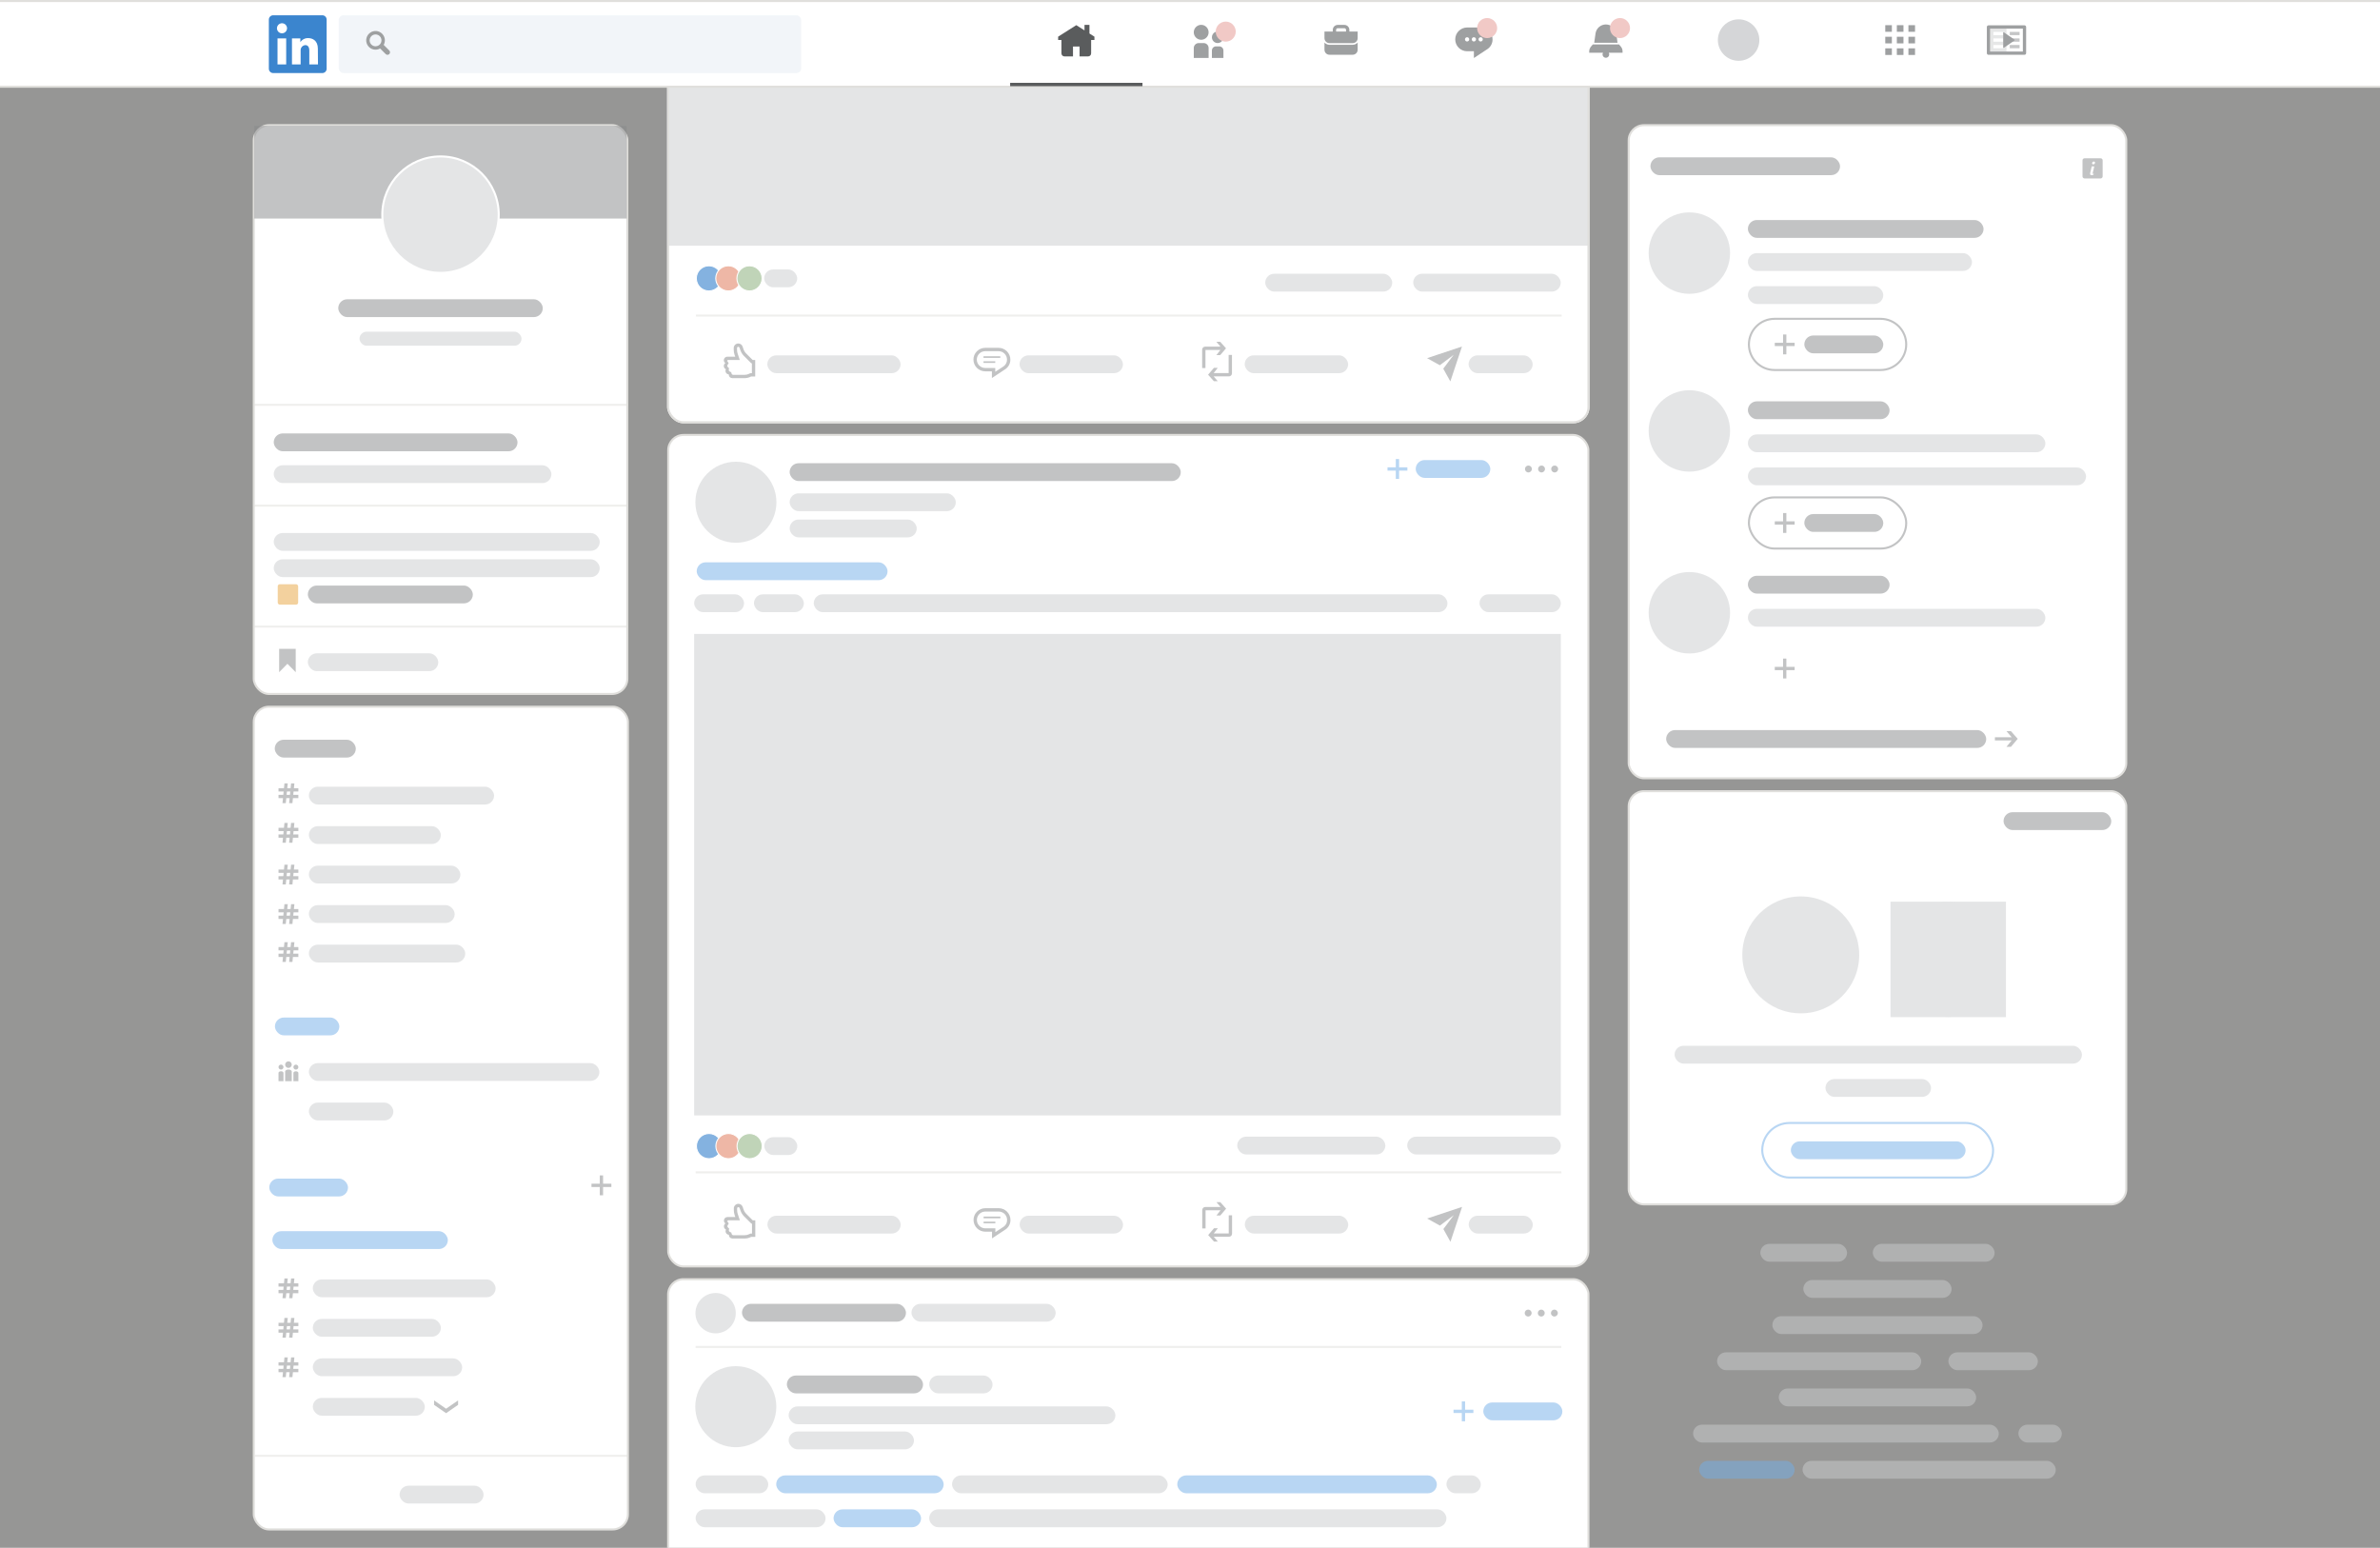 <svg width="3117" height="2027" viewBox="0 0 3117 2027" fill="none" xmlns="http://www.w3.org/2000/svg">
<rect x="0" y="0" width="3117" height="2027" fill="#808080" stroke="none"/>
<g clip-path="url(#clip0_3003_6279)">
<rect width="3117" height="2027" fill="#F3F2EF" fill-opacity="0.2"/>
<g clip-path="url(#clip1_3003_6279)">
<rect x="873.695" y="-1215.68" width="1208" height="1770" rx="21.36" fill="white"/>
<g opacity="0.5">
<rect x="873.695" y="-886.278" width="1208" height="1208" fill="#CACCCE"/>
<path d="M1288.07 466.521H1310.04V468.719H1288.07V466.521ZM1288.07 475.311H1303.45V473.114H1288.07V475.311ZM1323.23 470.916C1323.26 473.322 1322.71 475.7 1321.62 477.847C1320.53 479.994 1318.94 481.846 1316.99 483.244L1299.05 495.088V486.298H1290.26C1286.19 486.298 1282.27 484.678 1279.39 481.793C1276.5 478.908 1274.88 474.996 1274.88 470.916C1274.88 466.837 1276.5 462.924 1279.39 460.039C1282.27 457.155 1286.19 455.534 1290.26 455.534H1307.84C1311.92 455.534 1315.84 457.155 1318.72 460.039C1321.61 462.924 1323.23 466.837 1323.23 470.916ZM1318.83 470.916C1318.83 468.002 1317.67 465.208 1315.61 463.147C1313.55 461.087 1310.76 459.929 1307.84 459.929H1290.26C1287.35 459.929 1284.56 461.087 1282.5 463.147C1280.44 465.208 1279.28 468.002 1279.28 470.916C1279.28 473.83 1280.44 476.625 1282.5 478.685C1284.56 480.746 1287.35 481.903 1290.26 481.903H1303.45V486.914L1314.44 479.706C1315.83 478.709 1316.96 477.387 1317.72 475.855C1318.49 474.324 1318.87 472.628 1318.83 470.916Z" fill="#86888A"/>
<path d="M1914.7 453.817L1868.99 469.055L1885.67 478.328L1903.82 464.701L1890.19 482.856L1899.47 499.53L1914.7 453.817Z" fill="#86888A"/>
<path d="M985.73 471.437L977.27 462.978C975.607 461.313 974.355 459.283 973.614 457.05L972.554 453.869C972.156 452.686 971.397 451.657 970.384 450.928C969.371 450.198 968.155 449.804 966.907 449.802C966.125 449.799 965.351 449.95 964.628 450.246C963.905 450.543 963.248 450.979 962.693 451.529C962.139 452.08 961.698 452.734 961.396 453.455C961.095 454.175 960.938 454.949 960.935 455.73V458.153C960.94 460.248 961.276 462.329 961.931 464.319L962.861 467.11H952.541C951.324 467.11 950.158 467.594 949.297 468.454C948.437 469.314 947.954 470.481 947.954 471.697C947.957 472.445 948.139 473.181 948.486 473.843C948.832 474.506 949.332 475.076 949.944 475.505C949.332 475.923 948.83 476.485 948.483 477.141C948.137 477.797 947.955 478.527 947.954 479.269C947.937 480.184 948.191 481.082 948.683 481.852C949.176 482.622 949.886 483.229 950.723 483.597C950.334 484.252 950.125 484.998 950.118 485.76C950.116 486.933 950.563 488.062 951.368 488.915C952.173 489.768 953.274 490.281 954.445 490.347V490.65C954.445 491.866 954.928 493.033 955.788 493.893C956.648 494.753 957.815 495.237 959.031 495.237H975.236C977.924 495.234 980.574 494.612 982.982 493.419L983.653 493.073H989.062V471.437H985.73ZM984.734 488.746H982.571L980.991 489.546C979.18 490.437 977.19 490.903 975.172 490.909H960.33C959.847 490.929 959.371 490.786 958.979 490.503C958.587 490.221 958.301 489.816 958.166 489.352L957.625 487.469L955.786 486.582C955.362 486.41 955.004 486.107 954.763 485.719C954.522 485.33 954.411 484.875 954.445 484.419L954.812 482.255L953.168 480.654C952.81 480.305 952.585 479.842 952.529 479.345C952.474 478.848 952.593 478.347 952.865 477.928L954.293 475.57L952.714 473.19C952.623 473.08 952.556 472.953 952.516 472.817C952.475 472.68 952.463 472.537 952.479 472.396C952.495 472.255 952.54 472.118 952.61 471.994C952.68 471.87 952.774 471.762 952.887 471.675C953.092 471.504 953.356 471.419 953.622 471.437H968.876L966.041 462.956C965.524 461.408 965.261 459.786 965.262 458.153V455.752C965.273 455.325 965.448 454.918 965.75 454.616C966.052 454.314 966.458 454.14 966.885 454.129C967.224 454.129 967.555 454.236 967.831 454.434C968.106 454.632 968.313 454.911 968.421 455.232L969.59 458.456C970.523 461.301 972.1 463.892 974.198 466.028L983.934 475.765H984.734V488.746Z" fill="#86888A"/>
<path d="M1613.46 464.828V488.93C1613.46 491.142 1611.67 492.936 1609.45 492.936H1589.49L1594.85 499.257H1589.8L1582.18 490.707L1589.8 481.785H1594.85L1589.53 488.58H1609.1V464.828H1613.46ZM1589.47 492.921L1589.48 492.925V492.92L1589.47 492.921ZM1598.06 447.612L1605.68 456.162L1598.06 465.085H1593.01L1598.34 458.289H1578.76V482.042H1574.41V457.939C1574.41 455.727 1576.2 453.935 1578.41 453.935H1598.38L1593.01 447.612H1598.06ZM1598.39 453.949H1598.39L1598.39 453.944V453.949Z" fill="#86888A"/>
<rect x="1004.92" y="465.38" width="174.547" height="23.361" rx="11.681" fill="#CACCCE"/>
<rect x="1335.22" y="465.38" width="135.47" height="23.361" rx="11.681" fill="#CACCCE"/>
<rect x="1630.13" y="465.38" width="135.47" height="23.361" rx="11.681" fill="#CACCCE"/>
<rect x="1923.35" y="465.38" width="83.956" height="23.361" rx="11.681" fill="#CACCCE"/>
<rect x="1000.78" y="352.868" width="43.291" height="23.361" rx="11.681" fill="#CACCCE"/>
<rect x="1850.81" y="358.509" width="193.223" height="23.361" rx="11.681" fill="#CACCCE"/>
<rect x="1657.02" y="358.509" width="166.33" height="23.361" rx="11.681" fill="#CACCCE"/>
<path d="M911.469 413.249L2045.29 413.249" stroke="#E0DFDC" stroke-width="2.67"/>
<circle cx="928.423" cy="364.549" r="16.504" fill="#0A66C2" stroke="white" stroke-width="1.335"/>
<circle cx="953.907" cy="364.549" r="16.504" fill="#DD704D" stroke="white" stroke-width="1.335"/>
<circle cx="981.61" cy="364.549" r="16.504" fill="#81A971" stroke="white" stroke-width="1.335"/>
</g>
</g>
<rect x="875.03" y="-1214.35" width="1205.33" height="1767.33" rx="20.025" stroke="#E0DFDC" stroke-width="2.67"/>
<rect x="875.163" y="569.654" width="1205.06" height="1088.92" rx="20.027" fill="white"/>
<rect x="875.163" y="569.654" width="1205.06" height="1088.92" rx="20.027" stroke="#E0DFDC" stroke-width="2.67"/>
<g opacity="0.5">
<circle cx="963.784" cy="657.75" r="53.077" fill="#CACCCE"/>
<path fill-rule="evenodd" clip-rule="evenodd" d="M2006.25 614.183C2006.25 616.685 2004.22 618.713 2001.72 618.713C1999.22 618.713 1997.19 616.685 1997.19 614.183C1997.19 611.681 1999.22 609.653 2001.72 609.653C2004.22 609.653 2006.25 611.681 2006.25 614.183ZM2023.42 614.183C2023.42 616.685 2021.39 618.713 2018.89 618.713C2016.39 618.713 2014.36 616.685 2014.36 614.183C2014.36 611.681 2016.39 609.653 2018.89 609.653C2021.39 609.653 2023.42 611.681 2023.42 614.183ZM2036.07 618.713C2038.57 618.713 2040.6 616.685 2040.6 614.183C2040.6 611.681 2038.57 609.653 2036.07 609.653C2033.57 609.653 2031.54 611.681 2031.54 614.183C2031.54 616.685 2033.57 618.713 2036.07 618.713Z" fill="#86888A"/>
<path fill-rule="evenodd" clip-rule="evenodd" d="M1832.35 601.165H1828.02V612.02H1817.16V616.346H1828.02V627.199H1832.35V616.346H1843.2V612.02H1832.35V601.165Z" fill="#72ADE7"/>
<rect x="909.109" y="778.339" width="65.353" height="23.361" rx="11.681" fill="#CACCCE"/>
<rect x="987.43" y="778.339" width="65.353" height="23.361" rx="11.681" fill="#CACCCE"/>
<rect x="912.438" y="736.433" width="249.967" height="23.361" rx="11.681" fill="#72ADE7"/>
<rect x="1065.75" y="778.339" width="829.922" height="23.361" rx="11.681" fill="#CACCCE"/>
<rect x="1034.16" y="606.64" width="512.244" height="23.361" rx="11.681" fill="#86888A"/>
<rect x="1034.16" y="646.07" width="217.619" height="23.361" rx="11.681" fill="#CACCCE"/>
<rect x="1034.16" y="680.411" width="166.473" height="23.361" rx="11.681" fill="#CACCCE"/>
<rect x="1937.64" y="778.339" width="106.523" height="23.361" rx="11.681" fill="#CACCCE"/>
<rect x="1854.11" y="602.502" width="97.707" height="23.361" rx="11.681" fill="#72ADE7"/>
<rect x="909.109" y="830.21" width="1135.06" height="630.571" fill="#CACCCE"/>
<rect x="1000.91" y="1489.29" width="43.291" height="23.361" rx="11.681" fill="#CACCCE"/>
<circle cx="928.556" cy="1500.97" r="16.504" fill="#0A66C2" stroke="white" stroke-width="1.335"/>
<circle cx="954.04" cy="1500.97" r="16.504" fill="#DD704D" stroke="white" stroke-width="1.335"/>
<circle cx="981.747" cy="1500.97" r="16.504" fill="#81A971" stroke="white" stroke-width="1.335"/>
<path d="M911.102 1535.33L2044.92 1535.33" stroke="#E0DFDC" stroke-width="2.67"/>
<rect x="1842.94" y="1488.58" width="201.23" height="23.361" rx="11.681" fill="#CACCCE"/>
<rect x="1620.34" y="1488.58" width="194.003" height="23.361" rx="11.681" fill="#CACCCE"/>
<path d="M1288.2 1593.27H1310.17V1595.47H1288.2V1593.27ZM1288.2 1602.06H1303.58V1599.86H1288.2V1602.06ZM1323.36 1597.66C1323.39 1600.07 1322.84 1602.45 1321.75 1604.6C1320.67 1606.74 1319.08 1608.59 1317.12 1609.99L1299.19 1621.84V1613.05H1290.4C1286.32 1613.05 1282.41 1611.43 1279.52 1608.54C1276.64 1605.66 1275.02 1601.74 1275.02 1597.66C1275.02 1593.58 1276.64 1589.67 1279.52 1586.79C1282.41 1583.9 1286.32 1582.28 1290.4 1582.28H1307.98C1312.06 1582.28 1315.97 1583.9 1318.85 1586.79C1321.74 1589.67 1323.36 1593.58 1323.36 1597.66V1597.66ZM1318.96 1597.66C1318.96 1594.75 1317.81 1591.96 1315.75 1589.9C1313.69 1587.83 1310.89 1586.68 1307.98 1586.68H1290.4C1287.48 1586.68 1284.69 1587.83 1282.63 1589.9C1280.57 1591.96 1279.41 1594.75 1279.41 1597.66C1279.41 1600.58 1280.57 1603.37 1282.63 1605.43C1284.69 1607.49 1287.48 1608.65 1290.4 1608.65H1303.58V1613.66L1314.57 1606.45C1315.96 1605.46 1317.09 1604.14 1317.86 1602.6C1318.62 1601.07 1319 1599.38 1318.96 1597.66Z" fill="#86888A"/>
<path d="M1914.84 1580.57L1869.12 1595.8L1885.8 1605.08L1903.95 1591.45L1890.33 1609.61L1899.6 1626.28L1914.84 1580.57Z" fill="#86888A"/>
<path d="M985.863 1598.19L977.403 1589.73C975.74 1588.06 974.488 1586.03 973.747 1583.8L972.686 1580.62C972.288 1579.44 971.53 1578.41 970.517 1577.68C969.504 1576.95 968.288 1576.55 967.04 1576.55C966.258 1576.55 965.484 1576.7 964.761 1577C964.038 1577.29 963.381 1577.73 962.826 1578.28C962.272 1578.83 961.831 1579.48 961.529 1580.2C961.228 1580.93 961.071 1581.7 961.068 1582.48V1584.9C961.073 1587 961.409 1589.08 962.063 1591.07L962.994 1593.86H952.674C951.457 1593.86 950.29 1594.34 949.43 1595.2C948.57 1596.06 948.087 1597.23 948.087 1598.45C948.09 1599.19 948.272 1599.93 948.618 1600.59C948.965 1601.26 949.465 1601.83 950.077 1602.25C949.464 1602.67 948.963 1603.23 948.616 1603.89C948.269 1604.55 948.088 1605.28 948.087 1606.02C948.07 1606.93 948.323 1607.83 948.816 1608.6C949.309 1609.37 950.019 1609.98 950.856 1610.35C950.467 1611 950.258 1611.75 950.25 1612.51C950.248 1613.68 950.696 1614.81 951.501 1615.67C952.305 1616.52 953.407 1617.03 954.577 1617.1V1617.4C954.577 1618.62 955.061 1619.78 955.921 1620.64C956.781 1621.5 957.948 1621.99 959.164 1621.99H975.369C978.056 1621.98 980.707 1621.36 983.115 1620.17L983.785 1619.82H989.194V1598.19H985.863ZM984.867 1615.5H982.704L981.124 1616.3C979.313 1617.19 977.323 1617.65 975.304 1617.66H960.462C959.98 1617.68 959.504 1617.54 959.112 1617.25C958.72 1616.97 958.434 1616.57 958.299 1616.1L957.758 1614.22L955.919 1613.33C955.495 1613.16 955.137 1612.86 954.896 1612.47C954.655 1612.08 954.544 1611.62 954.577 1611.17L954.945 1609.01L953.301 1607.4C952.943 1607.05 952.718 1606.59 952.662 1606.1C952.607 1605.6 952.726 1605.1 952.998 1604.68L954.426 1602.32L952.847 1599.94C952.756 1599.83 952.689 1599.7 952.649 1599.57C952.608 1599.43 952.596 1599.29 952.612 1599.15C952.628 1599 952.673 1598.87 952.743 1598.74C952.813 1598.62 952.907 1598.51 953.02 1598.43C953.225 1598.25 953.489 1598.17 953.755 1598.19H969.008L966.174 1589.71C965.657 1588.16 965.394 1586.54 965.395 1584.9V1582.5C965.406 1582.07 965.581 1581.67 965.883 1581.37C966.185 1581.06 966.591 1580.89 967.018 1580.88C967.357 1580.88 967.688 1580.99 967.963 1581.18C968.239 1581.38 968.445 1581.66 968.554 1581.98L969.722 1585.21C970.656 1588.05 972.233 1590.64 974.331 1592.78L984.067 1602.51H984.867V1615.5Z" fill="#86888A"/>
<path fill-rule="evenodd" clip-rule="evenodd" d="M1593.15 1574.36H1598.2L1605.82 1582.91L1598.2 1591.83H1593.15L1598.47 1585.04L1578.89 1585.04V1608.79H1574.54V1584.69C1574.54 1582.48 1576.33 1580.68 1578.54 1580.68L1598.51 1580.68L1593.15 1574.36ZM1598.52 1580.7L1598.52 1580.7V1580.69L1598.52 1580.7ZM1594.99 1626.01H1589.93L1582.31 1617.46L1589.93 1608.53H1594.99L1589.66 1615.33H1609.24V1591.58H1613.59V1615.68C1613.59 1617.89 1611.8 1619.68 1609.59 1619.68H1589.62L1594.99 1626.01ZM1589.61 1619.67L1589.61 1619.67V1619.67L1589.61 1619.67Z" fill="#86888A"/>
<rect x="1005.06" y="1592.13" width="174.547" height="23.361" rx="11.681" fill="#CACCCE"/>
<rect x="1335.35" y="1592.13" width="135.47" height="23.361" rx="11.681" fill="#CACCCE"/>
<rect x="1630.27" y="1592.13" width="135.47" height="23.361" rx="11.681" fill="#CACCCE"/>
<rect x="1923.49" y="1592.13" width="83.956" height="23.361" rx="11.681" fill="#CACCCE"/>
</g>
<rect x="875.03" y="1675.25" width="1205.33" height="1743.86" rx="20.025" fill="white"/>
<rect x="875.03" y="1675.25" width="1205.33" height="1743.86" rx="20.025" stroke="#E0DFDC" stroke-width="2.67"/>
<g opacity="0.5">
<rect x="971.75" y="1707.52" width="214.772" height="23.367" rx="11.683" fill="#86888A"/>
<rect x="1030.53" y="1801.41" width="178.36" height="23.367" rx="11.683" fill="#86888A"/>
<rect x="911.02" y="1932.24" width="95.172" height="23.367" rx="11.683" fill="#CACCCE"/>
<rect x="911.02" y="1976.71" width="170.232" height="23.367" rx="11.683" fill="#CACCCE"/>
<rect x="1016.56" y="1932.24" width="219.339" height="23.367" rx="11.683" fill="#72ADE7"/>
<rect x="1091.69" y="1976.71" width="114.589" height="23.367" rx="11.683" fill="#72ADE7"/>
<rect x="1246.83" y="1932.24" width="282.445" height="23.367" rx="11.683" fill="#CACCCE"/>
<rect x="1216.93" y="1976.71" width="677.413" height="23.367" rx="11.683" fill="#CACCCE"/>
<rect x="1541.81" y="1932.24" width="340.003" height="23.367" rx="11.683" fill="#72ADE7"/>
<rect x="1894.34" y="1932.24" width="45.022" height="23.367" rx="11.683" fill="#CACCCE"/>
<rect x="1193.68" y="1707.52" width="188.897" height="23.367" rx="11.683" fill="#CACCCE"/>
<rect x="1216.95" y="1801.41" width="82.973" height="23.367" rx="11.683" fill="#CACCCE"/>
<rect x="1032.84" y="1841.84" width="427.974" height="23.367" rx="11.683" fill="#CACCCE"/>
<rect x="1032.84" y="1874.71" width="164.173" height="23.367" rx="11.683" fill="#CACCCE"/>
<circle cx="963.651" cy="1842.21" r="53.077" fill="#CACCCE"/>
<circle cx="937.22" cy="1719.76" r="26.427" fill="#CACCCE"/>
<path d="M1918.79 1846.17H1929.64V1850.49H1918.79V1861.35H1914.46V1850.49H1903.6V1846.17H1914.46V1835.31H1918.79V1846.17Z" fill="#72ADE7"/>
<rect x="1942.61" y="1836.69" width="103.561" height="23.367" rx="11.683" fill="#72ADE7"/>
<path d="M2001.36 1715.09C2003.86 1715.09 2005.89 1717.12 2005.89 1719.62C2005.89 1722.12 2003.86 1724.15 2001.36 1724.15C1998.86 1724.15 1996.83 1722.12 1996.83 1719.62C1996.83 1717.12 1998.86 1715.09 2001.36 1715.09ZM2018.53 1715.09C2021.03 1715.09 2023.06 1717.12 2023.06 1719.62C2023.06 1722.12 2021.03 1724.15 2018.53 1724.15C2016.03 1724.15 2014 1722.12 2014 1719.62C2014 1717.12 2016.03 1715.09 2018.53 1715.09ZM2035.71 1715.09C2038.21 1715.09 2040.24 1717.12 2040.24 1719.62C2040.24 1722.12 2038.21 1724.15 2035.71 1724.15C2033.21 1724.15 2031.18 1722.12 2031.18 1719.62C2031.18 1717.12 2033.21 1715.09 2035.71 1715.09Z" fill="#86888A"/>
<path d="M910.961 1764.01L2044.78 1764.01" stroke="#E0DFDC" stroke-width="2.67"/>
</g>
<rect x="-502.337" y="1.335" width="4121.67" height="112.239" fill="white"/>
<rect x="-502.337" y="1.335" width="4121.67" height="112.239" stroke="#E0DFDC" stroke-width="2.67"/>
<g opacity="0.8">
<rect x="1322.94" y="108.47" width="173.326" height="4.348" fill="#313335"/>
<circle cx="2277" cy="52.475" r="27.158" fill="#CACCCE"/>
<path d="M422.118 19.998H357.782C356.277 19.998 354.833 20.597 353.768 21.661C352.704 22.726 352.105 24.17 352.105 25.675V90.011C352.105 91.517 352.704 92.961 353.768 94.026C354.833 95.09 356.277 95.688 357.782 95.688H422.118C423.624 95.688 425.068 95.09 426.132 94.026C427.197 92.961 427.795 91.517 427.795 90.011V25.675C427.795 24.17 427.197 22.726 426.132 21.661C425.068 20.597 423.624 19.998 422.118 19.998ZM374.812 84.335H363.459V50.274H374.812V84.335ZM369.136 43.652C367.834 43.614 366.573 43.195 365.509 42.445C364.445 41.695 363.626 40.648 363.153 39.435C362.681 38.222 362.577 36.897 362.853 35.625C363.13 34.353 363.775 33.19 364.708 32.283C365.642 31.375 366.822 30.763 368.101 30.523C369.38 30.282 370.702 30.424 371.901 30.93C373.1 31.436 374.124 32.285 374.843 33.37C375.563 34.454 375.947 35.727 375.948 37.029C375.918 38.809 375.185 40.505 373.908 41.746C372.632 42.987 370.916 43.672 369.136 43.652ZM416.442 84.335H405.088V66.396C405.088 61.022 402.818 59.092 399.866 59.092C399 59.15 398.155 59.378 397.378 59.763C396.6 60.149 395.907 60.684 395.337 61.338C394.768 61.992 394.333 62.752 394.058 63.575C393.783 64.397 393.673 65.266 393.735 66.131C393.716 66.308 393.716 66.485 393.735 66.661V84.335H382.381V50.274H393.356V55.194C394.463 53.51 395.984 52.139 397.774 51.211C399.563 50.283 401.56 49.83 403.574 49.896C409.44 49.896 416.29 53.151 416.29 63.747L416.442 84.335Z" fill="#0A66C2"/>
<rect x="443.641" y="19.999" width="605.627" height="75.69" rx="6.234" fill="#EFF3F7"/>
<path d="M509.753 66.036L502.513 58.795C503.955 56.217 504.415 53.203 503.809 50.312C503.203 47.42 501.571 44.845 499.215 43.063C496.858 41.281 493.937 40.411 490.989 40.614C488.042 40.817 485.267 42.08 483.178 44.169C481.089 46.258 479.826 49.033 479.623 51.98C479.419 54.928 480.289 57.849 482.072 60.206C483.854 62.562 486.429 64.194 489.321 64.8C492.212 65.406 495.226 64.946 497.804 63.504L505.045 70.745C505.35 71.072 505.718 71.334 506.126 71.516C506.535 71.698 506.976 71.796 507.423 71.804C507.871 71.812 508.315 71.73 508.73 71.562C509.145 71.395 509.521 71.145 509.838 70.829C510.154 70.513 510.404 70.136 510.571 69.721C510.739 69.306 510.821 68.862 510.813 68.415C510.805 67.967 510.707 67.526 510.525 67.117C510.343 66.709 510.081 66.341 509.753 66.036ZM484.078 52.843C484.078 51.306 484.534 49.803 485.388 48.524C486.243 47.246 487.457 46.25 488.877 45.661C490.298 45.073 491.861 44.919 493.368 45.219C494.876 45.519 496.262 46.259 497.349 47.346C498.436 48.434 499.176 49.819 499.476 51.327C499.776 52.834 499.622 54.398 499.034 55.818C498.445 57.238 497.449 58.452 496.171 59.307C494.892 60.161 493.389 60.617 491.852 60.617C489.79 60.617 487.813 59.798 486.355 58.34C484.897 56.882 484.078 54.905 484.078 52.843Z" fill="#86888A"/>
<path d="M2469.06 32.977H2477.73V41.644H2469.06V32.977ZM2484.23 41.644H2492.9V32.977H2484.23V41.644ZM2499.39 32.977V41.644H2508.06V32.977H2499.39ZM2469.06 56.81H2477.73V48.144H2469.06V56.81ZM2484.23 56.81H2492.9V48.144H2484.23V56.81ZM2499.39 56.81H2508.06V48.144H2499.39V56.81ZM2469.06 71.976H2477.73V63.31H2469.06V71.976ZM2484.23 71.976H2492.9V63.31H2484.23V71.976ZM2499.39 71.976H2508.06V63.31H2499.39V71.976Z" fill="#86888A"/>
<path d="M1767.22 41.296V39.124C1767.22 37.397 1766.53 35.74 1765.31 34.518C1764.08 33.297 1762.43 32.61 1760.7 32.61H1752C1750.27 32.61 1748.61 33.297 1747.39 34.518C1746.17 35.74 1745.48 37.397 1745.48 39.124V41.296H1734.61V49.981C1734.61 51.708 1735.3 53.365 1736.52 54.587C1737.74 55.808 1739.4 56.495 1741.13 56.495H1771.56C1773.29 56.495 1774.95 55.808 1776.18 54.587C1777.4 53.365 1778.09 51.708 1778.09 49.981V41.296H1767.22ZM1749.83 39.124C1749.83 38.548 1750.06 37.996 1750.46 37.589C1750.87 37.182 1751.42 36.953 1752 36.953H1760.7C1761.27 36.953 1761.82 37.182 1762.23 37.589C1762.64 37.996 1762.87 38.548 1762.87 39.124V41.296H1749.83V39.124ZM1771.56 58.666C1772.8 58.659 1774.02 58.388 1775.15 57.871C1776.27 57.355 1777.28 56.604 1778.09 55.67V65.18C1778.09 66.908 1777.4 68.564 1776.18 69.786C1774.95 71.008 1773.29 71.694 1771.56 71.694H1741.13C1739.4 71.694 1737.74 71.008 1736.52 69.786C1735.3 68.564 1734.61 66.908 1734.61 65.18V55.67C1735.42 56.604 1736.42 57.355 1737.55 57.871C1738.67 58.388 1739.89 58.659 1741.13 58.666H1771.56Z" fill="#86888A"/>
<path d="M2124.99 69.075H2106.92C2107.31 69.737 2107.52 70.492 2107.53 71.261C2107.54 72.031 2107.34 72.789 2106.96 73.458C2106.58 74.127 2106.03 74.683 2105.36 75.07C2104.69 75.457 2103.94 75.66 2103.17 75.66C2102.4 75.66 2101.64 75.457 2100.97 75.07C2100.31 74.683 2099.76 74.127 2099.37 73.458C2098.99 72.789 2098.8 72.031 2098.8 71.261C2098.81 70.492 2099.02 69.737 2099.41 69.075H2081.34V66.895C2081.45 64.605 2082.35 62.423 2083.9 60.726L2086.08 58.175H2120.34L2122.52 60.726C2124.05 62.425 2124.93 64.612 2124.99 66.895V69.075ZM2116.72 43.874C2116.28 40.593 2114.66 37.583 2112.17 35.402C2109.68 33.221 2106.48 32.017 2103.17 32.015C2099.85 32.017 2096.65 33.221 2094.16 35.402C2091.67 37.583 2090.05 40.593 2089.61 43.874L2087.89 55.995H2118.44L2116.72 43.874Z" fill="#86888A"/>
<path d="M1582.87 62.909V75.927H1563.45V62.909C1563.45 61.183 1564.13 59.527 1565.35 58.306C1566.56 57.086 1568.21 56.4 1569.92 56.4H1576.39C1578.11 56.4 1579.76 57.086 1580.97 58.306C1582.18 59.527 1582.87 61.183 1582.87 62.909ZM1594.73 56.4C1596.22 56.4 1597.68 55.955 1598.92 55.12C1600.16 54.286 1601.13 53.1 1601.7 51.712C1602.27 50.325 1602.42 48.798 1602.13 47.325C1601.84 45.852 1601.12 44.499 1600.07 43.437C1599.01 42.375 1597.67 41.652 1596.2 41.359C1594.74 41.066 1593.22 41.216 1591.84 41.791C1590.46 42.365 1589.28 43.339 1588.45 44.587C1587.62 45.836 1587.18 47.304 1587.18 48.806C1587.18 50.82 1587.97 52.752 1589.39 54.176C1590.81 55.6 1592.73 56.4 1594.73 56.4ZM1596.89 60.739H1592.57C1591.14 60.739 1589.77 61.311 1588.76 62.328C1587.75 63.345 1587.18 64.725 1587.18 66.163V75.927H1602.28V66.163C1602.28 64.725 1601.71 63.345 1600.7 62.328C1599.69 61.311 1598.32 60.739 1596.89 60.739ZM1573.16 32.534C1571.24 32.534 1569.36 33.107 1567.77 34.18C1566.17 35.252 1564.93 36.777 1564.19 38.561C1563.46 40.345 1563.27 42.308 1563.64 44.202C1564.01 46.096 1564.94 47.836 1566.3 49.201C1567.65 50.567 1569.38 51.496 1571.27 51.873C1573.15 52.25 1575.1 52.057 1576.87 51.318C1578.65 50.579 1580.16 49.327 1581.23 47.722C1582.3 46.116 1582.87 44.228 1582.87 42.297C1582.87 41.015 1582.62 39.744 1582.13 38.558C1581.65 37.372 1580.93 36.295 1580.03 35.387C1579.13 34.48 1578.06 33.761 1576.88 33.272C1575.7 32.782 1574.43 32.531 1573.16 32.534Z" fill="#86888A"/>
<path d="M1939.18 36.004H1921.41C1917.29 36.004 1913.33 37.642 1910.41 40.559C1907.5 43.475 1905.86 47.431 1905.86 51.555C1905.86 55.679 1907.5 59.635 1910.41 62.551C1913.33 65.468 1917.29 67.106 1921.41 67.106H1930.3V75.992L1948.42 64.018C1950.4 62.605 1952.01 60.733 1953.11 58.562C1954.21 56.392 1954.77 53.987 1954.73 51.555C1954.73 47.431 1953.1 43.475 1950.18 40.559C1947.26 37.642 1943.31 36.004 1939.18 36.004ZM1921.41 54.332C1920.86 54.332 1920.32 54.169 1919.87 53.864C1919.41 53.559 1919.06 53.125 1918.84 52.618C1918.63 52.11 1918.58 51.552 1918.69 51.013C1918.79 50.474 1919.06 49.98 1919.45 49.591C1919.84 49.203 1920.33 48.938 1920.87 48.831C1921.41 48.724 1921.97 48.779 1922.47 48.989C1922.98 49.2 1923.41 49.556 1923.72 50.012C1924.02 50.469 1924.19 51.006 1924.19 51.555C1924.19 52.291 1923.89 52.998 1923.37 53.519C1922.85 54.039 1922.15 54.332 1921.41 54.332ZM1930.3 54.332C1929.75 54.332 1929.21 54.169 1928.75 53.864C1928.3 53.559 1927.94 53.125 1927.73 52.618C1927.52 52.11 1927.47 51.552 1927.57 51.013C1927.68 50.474 1927.94 49.98 1928.33 49.591C1928.72 49.203 1929.22 48.938 1929.75 48.831C1930.29 48.724 1930.85 48.779 1931.36 48.989C1931.87 49.2 1932.3 49.556 1932.61 50.012C1932.91 50.469 1933.07 51.006 1933.07 51.555C1933.07 52.291 1932.78 52.998 1932.26 53.519C1931.74 54.039 1931.03 54.332 1930.3 54.332ZM1939.18 54.332C1938.63 54.332 1938.1 54.169 1937.64 53.864C1937.18 53.559 1936.83 53.125 1936.62 52.618C1936.41 52.11 1936.35 51.552 1936.46 51.013C1936.57 50.474 1936.83 49.98 1937.22 49.591C1937.61 49.203 1938.1 48.938 1938.64 48.831C1939.18 48.724 1939.74 48.779 1940.25 48.989C1940.75 49.2 1941.19 49.556 1941.49 50.012C1941.8 50.469 1941.96 51.006 1941.96 51.555C1941.96 52.291 1941.67 52.998 1941.15 53.519C1940.63 54.039 1939.92 54.332 1939.18 54.332Z" fill="#86888A"/>
<circle cx="1605.29" cy="41.396" r="13.125" fill="#EEBBB8"/>
<path d="M1426.82 32.61H1420.35V39.781L1409.57 32.937L1385.8 48.028V52.338H1390.12L1390.12 69.891C1390.12 72.104 1391.91 73.897 1394.12 73.897H1405.25V60.962H1413.89V73.897H1425.01C1427.22 73.897 1429.01 72.104 1429.01 69.892V67.614C1429.01 67.552 1429.02 67.491 1429.02 67.429V52.338H1433.34V48.028L1426.82 43.891V32.61Z" fill="#313335"/>
<circle cx="2121.65" cy="36.756" r="13.125" fill="#EEBBB8"/>
<circle cx="1947.65" cy="36.756" r="13.125" fill="#EEBBB8"/>
<path d="M2649.26 37.469V67.479H2606.39V37.469H2649.26ZM2651.4 33.182H2604.25C2603.68 33.182 2603.13 33.407 2602.73 33.809C2602.33 34.212 2602.1 34.757 2602.1 35.325V69.622C2602.1 70.191 2602.33 70.736 2602.73 71.138C2603.13 71.54 2603.68 71.766 2604.25 71.766H2651.4C2651.97 71.766 2652.52 71.54 2652.92 71.138C2653.32 70.736 2653.55 70.191 2653.55 69.622V35.325C2653.55 34.757 2653.32 34.212 2652.92 33.809C2652.52 33.407 2651.97 33.182 2651.4 33.182Z" fill="#86888A"/>
<path opacity="0.25" d="M2606.39 37.469V67.479H2627.83V37.469H2606.39ZM2623.54 63.192H2610.68V58.905H2623.54V63.192ZM2623.54 54.618H2610.68V50.331H2623.54V54.618ZM2623.54 46.044H2610.68V41.756H2623.54V46.044Z" fill="#86888A"/>
<path opacity="0.6" d="M2632.11 41.756H2644.97V46.044H2632.11V41.756ZM2632.11 50.331H2644.97V54.618H2632.11V50.331ZM2632.11 58.905H2644.97V63.192H2632.11V58.905Z" fill="#86888A"/>
<path d="M2623.54 42.892V62.034C2623.54 62.143 2623.57 62.251 2623.63 62.345C2623.68 62.439 2623.76 62.515 2623.86 62.566C2623.96 62.617 2624.07 62.64 2624.18 62.633C2624.29 62.626 2624.39 62.589 2624.48 62.527L2638.27 53.009C2638.41 52.895 2638.51 52.727 2638.53 52.543C2638.56 52.358 2638.51 52.172 2638.39 52.023L2638.27 51.895L2624.48 42.399C2624.39 42.336 2624.29 42.299 2624.18 42.292C2624.07 42.285 2623.96 42.309 2623.86 42.359C2623.76 42.41 2623.68 42.487 2623.63 42.581C2623.57 42.674 2623.54 42.782 2623.54 42.892Z" fill="#86888A"/>
</g>
<rect x="332.359" y="163.937" width="489.246" height="744.898" rx="20.027" fill="white"/>
<rect x="332.359" y="163.937" width="489.246" height="744.898" rx="20.027" stroke="#E0DFDC" stroke-width="2.67"/>
<g opacity="0.5">
<rect x="442.988" y="391.926" width="267.88" height="23.361" rx="11.681" fill="#86888A"/>
<rect x="358.496" y="567.63" width="319.274" height="23.361" rx="11.681" fill="#86888A"/>
<rect x="358.496" y="609.301" width="363.65" height="23.361" rx="11.681" fill="#CACCCE"/>
<rect x="358.496" y="698.052" width="426.966" height="23.361" rx="11.681" fill="#CACCCE"/>
<rect x="358.496" y="732.447" width="426.966" height="23.361" rx="11.681" fill="#CACCCE"/>
<rect x="403.152" y="766.844" width="216.111" height="23.361" rx="11.681" fill="#86888A"/>
<rect x="403.152" y="855.594" width="170.838" height="23.361" rx="11.681" fill="#CACCCE"/>
<rect x="470.859" y="434.37" width="212.137" height="18.399" rx="9.199" fill="#CACCCE"/>
<rect x="333.066" y="164.812" width="487.729" height="121.405" fill="#86888A"/>
<circle cx="576.931" cy="281.115" r="76.239" fill="#CACCCE" stroke="white" stroke-width="2.67"/>
<g clip-path="url(#clip2_3003_6279)">
<rect x="363.738" y="765.172" width="26.703" height="26.703" fill="#E7A33E"/>
<path opacity="0.3" d="M390.44 765.174V791.872L363.742 765.174H390.44Z" fill="#E7A33E"/>
</g>
<path d="M365.578 849.776H387.288V880.301L376.433 869.316L365.578 880.301V849.776Z" fill="#86888A"/>
<path d="M332.059 530.174L821.404 530.174" stroke="#E0DFDC" stroke-width="2.67"/>
<path d="M332.059 662.201L821.404 662.201" stroke="#E0DFDC" stroke-width="2.67"/>
<path d="M332.059 820.6L821.404 820.6" stroke="#E0DFDC" stroke-width="2.67"/>
</g>
<rect x="332.359" y="925.505" width="490.005" height="1077.48" rx="20.027" fill="white"/>
<rect x="332.359" y="925.505" width="490.005" height="1077.48" rx="20.027" stroke="#E0DFDC" stroke-width="2.67"/>
<g opacity="0.5">
<path d="M377.771 1400.72C381.382 1400.72 382.085 1402.88 382.094 1402.91V1415.92H373.436V1402.91C373.446 1402.87 374.163 1400.72 377.771 1400.72ZM368.008 1402.93C370.716 1402.93 371.247 1404.76 371.256 1404.79V1415.92H364.75V1404.79C364.758 1404.77 365.296 1402.93 368.008 1402.93ZM387.522 1402.97C390.238 1402.97 390.763 1404.82 390.768 1404.83V1415.92H384.269V1404.83C384.274 1404.82 384.807 1402.97 387.522 1402.97ZM387.52 1394.26C389.315 1394.26 390.771 1395.72 390.771 1397.51C390.771 1399.31 389.315 1400.77 387.52 1400.77C385.724 1400.76 384.269 1399.31 384.269 1397.51C384.269 1395.72 385.724 1394.26 387.52 1394.26ZM368.009 1394.22C369.804 1394.22 371.26 1395.67 371.26 1397.47C371.26 1399.26 369.804 1400.72 368.009 1400.72C366.213 1400.72 364.758 1399.26 364.758 1397.47C364.758 1395.67 366.213 1394.22 368.009 1394.22ZM377.766 1389.94C380.155 1389.94 382.091 1391.87 382.091 1394.26C382.091 1396.65 380.155 1398.59 377.766 1398.59C375.377 1398.59 373.44 1396.65 373.439 1394.26C373.439 1391.87 375.376 1389.94 377.766 1389.94Z" fill="#86888A"/>
<rect x="359.828" y="968.758" width="106.161" height="23.361" rx="11.681" fill="#86888A"/>
<rect x="404.488" y="1030.26" width="242.59" height="23.361" rx="11.681" fill="#CACCCE"/>
<rect x="404.488" y="1081.98" width="172.862" height="23.361" rx="11.681" fill="#CACCCE"/>
<rect x="404.488" y="1133.69" width="198.454" height="23.361" rx="11.681" fill="#CACCCE"/>
<rect x="404.488" y="1185.4" width="190.988" height="23.361" rx="11.681" fill="#CACCCE"/>
<rect x="404.488" y="1237.12" width="204.851" height="23.361" rx="11.681" fill="#CACCCE"/>
<rect x="404.488" y="1392.26" width="380.496" height="23.361" rx="11.681" fill="#CACCCE"/>
<rect x="404.488" y="1443.97" width="110.701" height="23.361" rx="11.681" fill="#CACCCE"/>
<rect x="360.059" y="1332.58" width="84.371" height="23.361" rx="11.681" fill="#72ADE7"/>
<rect x="352.656" y="1543.51" width="103.105" height="23.361" rx="11.681" fill="#72ADE7"/>
<rect x="356.734" y="1612.37" width="229.784" height="23.361" rx="11.681" fill="#72ADE7"/>
<rect x="409.66" y="1675.54" width="239.458" height="23.361" rx="11.681" fill="#CACCCE"/>
<rect x="409.66" y="1727.25" width="167.751" height="23.361" rx="11.681" fill="#CACCCE"/>
<rect x="409.66" y="1778.97" width="195.638" height="23.361" rx="11.681" fill="#CACCCE"/>
<rect x="409.66" y="1830.68" width="146.696" height="23.361" rx="11.681" fill="#CACCCE"/>
<rect x="523.312" y="1945.69" width="110.008" height="23.361" rx="11.681" fill="#CACCCE"/>
<path d="M364.762 1032.25H390.756V1036.58H364.762V1032.25Z" fill="#86888A"/>
<path d="M364.762 1040.92H390.756V1045.25H364.762V1040.92Z" fill="#86888A"/>
<path d="M372.533 1025.91H376.859L374.286 1051.78H369.96L372.533 1025.91Z" fill="#86888A"/>
<path d="M381.232 1025.91H385.558L382.985 1051.78H378.66L381.232 1025.91Z" fill="#86888A"/>
<path d="M364.762 1084.11H390.756V1088.44H364.762V1084.11Z" fill="#86888A"/>
<path d="M364.762 1092.78H390.756V1097.11H364.762V1092.78Z" fill="#86888A"/>
<path d="M372.533 1077.76H376.859L374.286 1103.63H369.96L372.533 1077.76Z" fill="#86888A"/>
<path d="M381.232 1077.76H385.558L382.985 1103.63H378.66L381.232 1077.76Z" fill="#86888A"/>
<path d="M364.762 1138.78H390.756V1143.11H364.762V1138.78Z" fill="#86888A"/>
<path d="M364.762 1147.45H390.756V1151.78H364.762V1147.45Z" fill="#86888A"/>
<path d="M372.533 1132.44H376.859L374.286 1158.3H369.96L372.533 1132.44Z" fill="#86888A"/>
<path d="M381.232 1132.44H385.558L382.985 1158.3H378.66L381.232 1132.44Z" fill="#86888A"/>
<path d="M364.762 1190.49H390.756V1194.82H364.762V1190.49Z" fill="#86888A"/>
<path d="M364.762 1199.16H390.756V1203.49H364.762V1199.16Z" fill="#86888A"/>
<path d="M372.533 1184.15H376.859L374.286 1210.02H369.96L372.533 1184.15Z" fill="#86888A"/>
<path d="M381.232 1184.15H385.558L382.985 1210.02H378.66L381.232 1184.15Z" fill="#86888A"/>
<path d="M364.762 1240.27H390.756V1244.6H364.762V1240.27Z" fill="#86888A"/>
<path d="M364.762 1248.94H390.756V1253.27H364.762V1248.94Z" fill="#86888A"/>
<path d="M372.533 1233.92H376.859L374.286 1259.79H369.96L372.533 1233.92Z" fill="#86888A"/>
<path d="M381.232 1233.92H385.558L382.985 1259.79H378.66L381.232 1233.92Z" fill="#86888A"/>
<path d="M364.762 1680.63H390.756V1684.96H364.762V1680.63Z" fill="#86888A"/>
<path d="M364.762 1689.3H390.756V1693.63H364.762V1689.3Z" fill="#86888A"/>
<path d="M372.533 1674.29H376.859L374.286 1700.15H369.96L372.533 1674.29Z" fill="#86888A"/>
<path d="M381.232 1674.29H385.558L382.985 1700.15H378.66L381.232 1674.29Z" fill="#86888A"/>
<path d="M364.762 1732.35H390.756V1736.68H364.762V1732.35Z" fill="#86888A"/>
<path d="M364.762 1741.01H390.756V1745.34H364.762V1741.01Z" fill="#86888A"/>
<path d="M372.533 1726H376.859L374.286 1751.87H369.96L372.533 1726Z" fill="#86888A"/>
<path d="M381.232 1726H385.558L382.985 1751.87H378.66L381.232 1726Z" fill="#86888A"/>
<path d="M364.762 1784.06H390.756V1788.39H364.762V1784.06Z" fill="#86888A"/>
<path d="M364.762 1792.73H390.756V1797.06H364.762V1792.73Z" fill="#86888A"/>
<path d="M372.533 1777.71H376.859L374.286 1803.58H369.96L372.533 1777.71Z" fill="#86888A"/>
<path d="M381.232 1777.71H385.558L382.985 1803.58H378.66L381.232 1777.71Z" fill="#86888A"/>
<path d="M789.832 1550.19H800.683V1554.52H789.832V1565.37H785.506V1554.52H774.648V1550.19H785.506V1539.34H789.832V1550.19Z" fill="#86888A"/>
<path d="M568.492 1833.97L584.224 1844.89L599.945 1833.98L599.945 1839.84L584.224 1850.75L568.492 1839.83L568.492 1833.97Z" fill="#86888A"/>
<path d="M333.645 1906.56L822.99 1906.56" stroke="#E0DFDC" stroke-width="2.67"/>
</g>
<g opacity="0.5">
<rect x="2305.43" y="1628.98" width="113.584" height="23.361" rx="11.681" fill="#CACCCE"/>
<rect x="2452.71" y="1628.98" width="159.549" height="23.361" rx="11.681" fill="#CACCCE"/>
<rect x="2361.75" y="1676.34" width="194.191" height="23.361" rx="11.681" fill="#CACCCE"/>
<rect x="2321.2" y="1723.7" width="275.291" height="23.361" rx="11.681" fill="#CACCCE"/>
<rect x="2248.77" y="1771.06" width="267.385" height="23.361" rx="11.681" fill="#CACCCE"/>
<rect x="2551.73" y="1771.06" width="117.18" height="23.361" rx="11.681" fill="#CACCCE"/>
<rect x="2329.6" y="1818.43" width="258.49" height="23.361" rx="11.681" fill="#CACCCE"/>
<rect x="2217.4" y="1865.79" width="400.336" height="23.361" rx="11.681" fill="#CACCCE"/>
<rect x="2643.44" y="1865.79" width="56.84" height="23.361" rx="11.681" fill="#CACCCE"/>
<rect x="2360.73" y="1913.15" width="331.637" height="23.361" rx="11.681" fill="#CACCCE"/>
<rect x="2225.31" y="1913.15" width="125.041" height="23.361" rx="11.681" fill="#72ADE7"/>
</g>
<rect x="2133.03" y="163.937" width="651.617" height="855.287" rx="20.027" fill="white"/>
<rect x="2133.03" y="163.937" width="651.617" height="855.287" rx="20.027" stroke="#E0DFDC" stroke-width="2.67"/>
<g opacity="0.5">
<rect x="2161.5" y="206.026" width="248.348" height="23.361" rx="11.681" fill="#86888A"/>
<rect x="2289.14" y="288.146" width="308.647" height="23.361" rx="11.681" fill="#86888A"/>
<rect x="2289.14" y="331.451" width="293.488" height="23.361" rx="11.681" fill="#CACCCE"/>
<rect x="2289.14" y="374.759" width="177.334" height="23.361" rx="11.681" fill="#CACCCE"/>
<rect x="2289.14" y="525.603" width="185.583" height="23.361" rx="11.681" fill="#86888A"/>
<rect x="2289.14" y="568.908" width="389.633" height="23.361" rx="11.681" fill="#CACCCE"/>
<rect x="2289.14" y="754.03" width="185.583" height="23.361" rx="11.681" fill="#86888A"/>
<rect x="2289.14" y="797.335" width="389.633" height="23.361" rx="11.681" fill="#CACCCE"/>
<rect x="2182.09" y="956.118" width="419.194" height="23.361" rx="11.681" fill="#86888A"/>
<rect x="2289.14" y="612.214" width="442.901" height="23.361" rx="11.681" fill="#CACCCE"/>
<circle cx="2212.49" cy="564.349" r="53.337" fill="#CACCCE"/>
<circle cx="2212.49" cy="331.45" r="53.337" fill="#CACCCE"/>
<circle cx="2212.49" cy="802.486" r="53.337" fill="#CACCCE"/>
<rect x="2363.05" y="439.375" width="103.431" height="23.361" rx="11.681" fill="#86888A"/>
<path d="M2323.99 417.542H2463C2481.51 417.542 2496.51 432.546 2496.51 451.055C2496.51 469.563 2481.51 484.567 2463 484.567H2323.99C2305.48 484.567 2290.48 469.563 2290.48 451.055C2290.48 432.546 2305.48 417.542 2323.99 417.542Z" stroke="#86888A" stroke-width="2.67"/>
<path fill-rule="evenodd" clip-rule="evenodd" d="M2339.53 438.037H2335.21V448.892H2324.35V453.218H2335.21V464.071H2339.53V453.218H2350.39V448.892H2339.53V438.037Z" fill="#86888A"/>
<rect x="2363.05" y="673.224" width="103.431" height="23.361" rx="11.681" fill="#86888A"/>
<rect x="2290.48" y="651.392" width="206.03" height="67.025" rx="33.513" stroke="#86888A" stroke-width="2.67"/>
<path fill-rule="evenodd" clip-rule="evenodd" d="M2339.53 671.889H2335.21V682.743H2324.35V687.07H2335.21V697.923H2339.53V687.07H2350.39V682.743H2339.53V671.889Z" fill="#86888A"/>
<path fill-rule="evenodd" clip-rule="evenodd" d="M2339.54 862.473H2335.21V873.327H2324.35V877.654H2335.21V888.507H2339.54V877.654H2350.39V873.327H2339.54V862.473Z" fill="#86888A"/>
<path fill-rule="evenodd" clip-rule="evenodd" d="M2630.73 957.556L2633.67 957.556L2642.55 967.581L2633.67 978.042L2630.73 978.042L2627.79 978.042L2634.59 969.66H2612.66V965.502H2634.59L2627.79 957.556L2630.73 957.556Z" fill="#86888A"/>
<path fill-rule="evenodd" clip-rule="evenodd" d="M2730.05 207.306C2728.57 207.306 2727.38 208.501 2727.38 209.976V231.022C2727.38 232.497 2728.57 233.692 2730.05 233.692H2751.09C2752.57 233.692 2753.76 232.497 2753.76 231.022V209.976C2753.76 208.501 2752.57 207.306 2751.09 207.306H2730.05ZM2740.71 215.086C2740.92 215.188 2741.16 215.242 2741.42 215.249C2741.68 215.255 2741.93 215.214 2742.19 215.125C2742.44 215.036 2742.68 214.91 2742.89 214.746C2743.1 214.582 2743.29 214.391 2743.43 214.174C2743.59 213.95 2743.7 213.71 2743.76 213.454C2743.82 213.198 2743.83 212.958 2743.77 212.736C2743.73 212.507 2743.64 212.305 2743.51 212.132C2743.37 211.96 2743.2 211.822 2742.99 211.721C2742.79 211.613 2742.56 211.555 2742.29 211.548C2742.03 211.541 2741.77 211.586 2741.51 211.683C2741.27 211.772 2741.04 211.898 2740.82 212.062C2740.61 212.226 2740.43 212.42 2740.28 212.644C2740.13 212.862 2740.02 213.098 2739.96 213.354C2739.9 213.611 2739.89 213.853 2739.94 214.083C2739.98 214.305 2740.07 214.503 2740.21 214.675C2740.34 214.848 2740.51 214.985 2740.71 215.086ZM2742.79 217.958L2739.48 217.871L2737.43 226.578C2737.33 226.966 2737.3 227.33 2737.34 227.67C2737.37 228.01 2737.46 228.31 2737.59 228.571C2737.73 228.825 2737.91 229.029 2738.14 229.182C2738.37 229.336 2738.63 229.416 2738.92 229.424L2739.91 229.45C2740.16 229.456 2740.41 229.415 2740.66 229.326C2740.91 229.229 2741.14 229.099 2741.35 228.935C2741.57 228.771 2741.77 228.578 2741.93 228.354C2742.11 228.123 2742.24 227.879 2742.32 227.624L2740.52 227.577L2742.79 217.958Z" fill="#86888A"/>
</g>
<rect x="2133.03" y="1036.14" width="651.617" height="541.144" rx="20.027" fill="white"/>
<rect x="2133.03" y="1036.14" width="651.617" height="541.144" rx="20.027" stroke="#E0DFDC" stroke-width="2.67"/>
<g opacity="0.5">
<rect x="2623.97" y="1063.68" width="141.084" height="23.361" rx="11.681" fill="#86888A"/>
<rect x="2193.12" y="1369.56" width="533.541" height="23.361" rx="11.681" fill="#CACCCE"/>
<rect x="2390.74" y="1413.15" width="138.291" height="23.361" rx="11.681" fill="#CACCCE"/>
<circle cx="2358.4" cy="1250.55" r="76.565" fill="#CACCCE"/>
<rect x="2345.39" y="1494.72" width="228.871" height="23.361" rx="11.681" fill="#72ADE7"/>
<rect x="2307.93" y="1470.67" width="302.339" height="71.477" rx="35.738" stroke="#72ADE7" stroke-width="2.67"/>
<rect x="2475.91" y="1180.85" width="151.224" height="151.224" fill="#CACCCE"/>
<circle cx="2551.51" cy="1256.47" r="75.332" fill="#CACCCE"/>
</g>
</g>
<defs>
<clipPath id="clip0_3003_6279">
<rect width="3117" height="2027" fill="white"/>
</clipPath>
<clipPath id="clip1_3003_6279">
<rect x="873.695" y="-1215.68" width="1208" height="1770" rx="21.36" fill="white"/>
</clipPath>
<clipPath id="clip2_3003_6279">
<rect x="363.738" y="765.173" width="26.703" height="26.703" rx="2.67" fill="white"/>
</clipPath>
</defs>
</svg>
